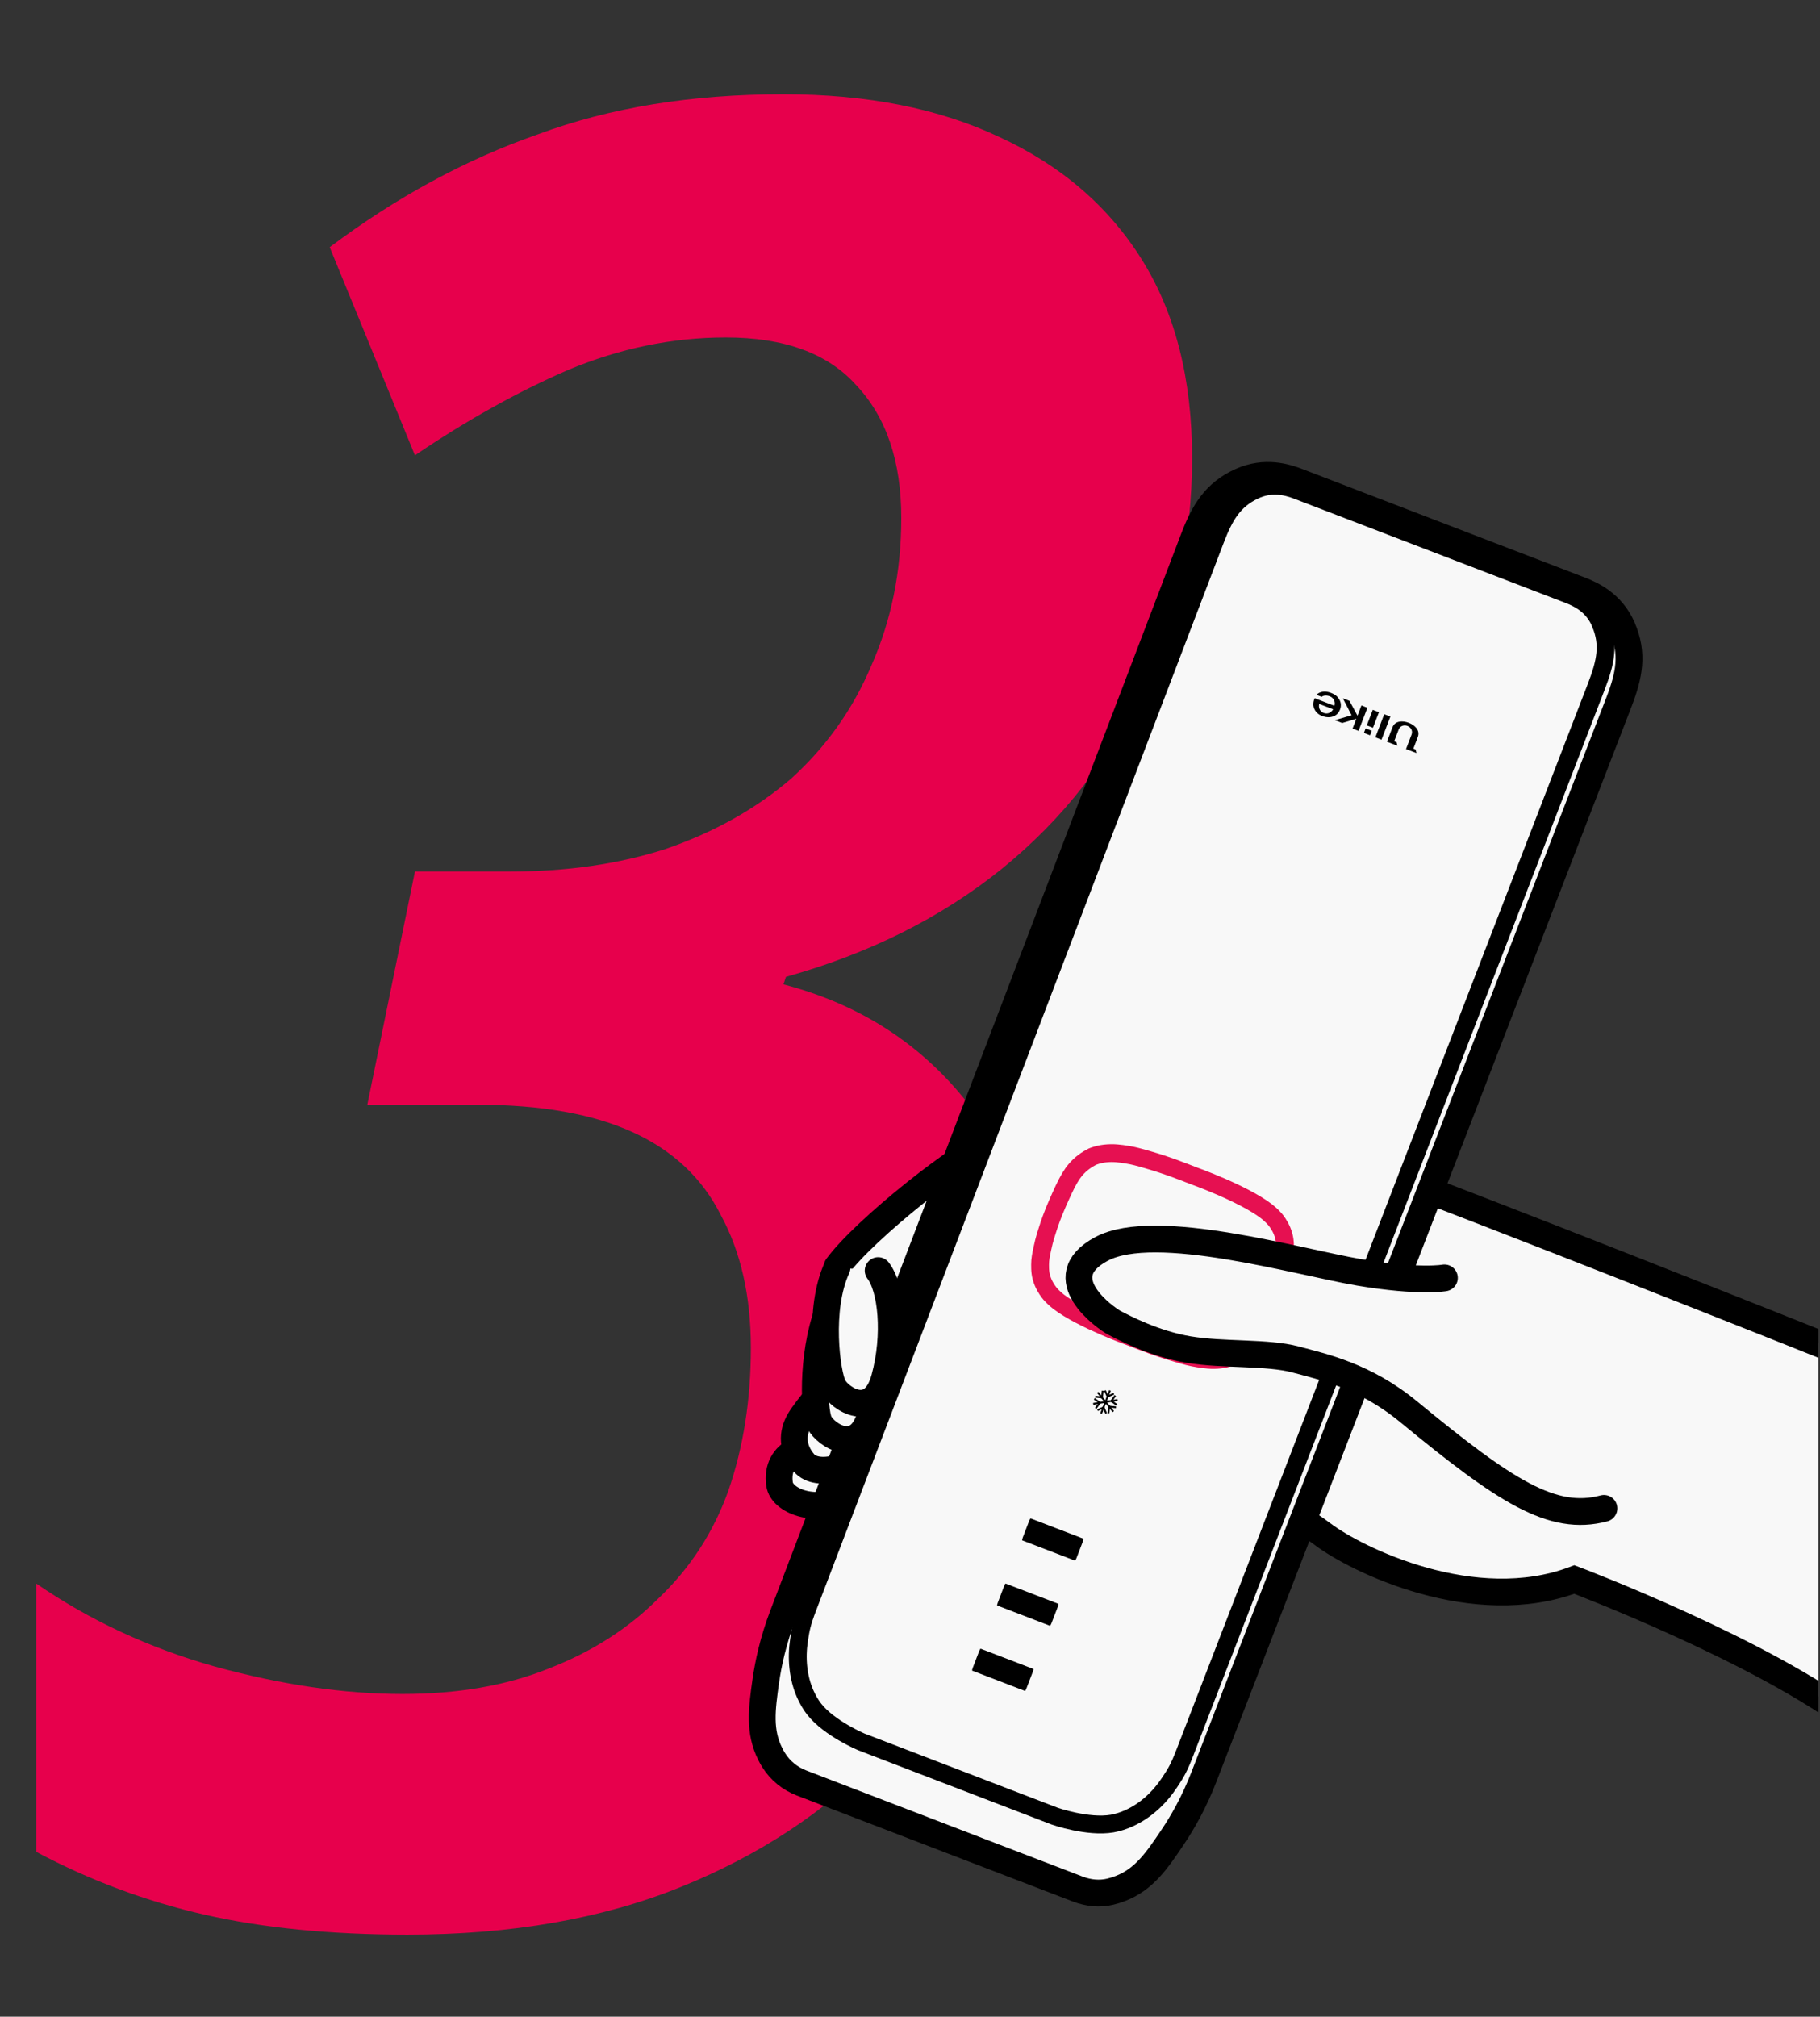 <svg xmlns="http://www.w3.org/2000/svg" fill="none" viewBox="0 0 102 113" height="113" width="102">
<rect x="0" y="0" width="102" height="113" fill="#333333" stroke="none"/>
<g clip-path="url(#clip0_1217_254)">
<path fill="#E7004C" d="M22.834 108.405C18.525 108.405 14.732 108.03 11.453 107.281C8.175 106.531 5.037 105.361 2.04 103.768V88.735C5.037 90.796 8.363 92.341 12.015 93.372C15.762 94.402 19.274 94.917 22.553 94.917C25.643 94.917 28.36 94.449 30.701 93.512C33.137 92.576 35.197 91.264 36.883 89.578C38.663 87.892 39.974 85.879 40.817 83.537C41.66 81.102 42.081 78.432 42.081 75.529C42.081 72.625 41.52 70.143 40.396 68.082C39.365 66.022 37.726 64.476 35.478 63.446C33.23 62.416 30.327 61.901 26.767 61.901H20.586L23.255 48.834H28.594C31.779 48.834 34.682 48.413 37.305 47.57C40.021 46.633 42.362 45.322 44.33 43.636C46.296 41.856 47.795 39.749 48.825 37.314C49.949 34.785 50.511 32.022 50.511 29.025C50.511 25.84 49.668 23.358 47.982 21.578C46.39 19.799 43.955 18.909 40.677 18.909C37.679 18.909 34.729 19.518 31.825 20.735C29.015 21.953 26.159 23.545 23.255 25.512L18.478 13.851C22.225 11.041 26.112 8.934 30.139 7.529C34.167 6.03 38.757 5.281 43.908 5.281C48.591 5.281 52.619 6.077 55.991 7.669C59.456 9.261 62.126 11.556 63.999 14.553C65.872 17.551 66.809 21.25 66.809 25.653C66.809 30.242 65.872 34.551 63.999 38.578C62.219 42.512 59.597 45.884 56.131 48.694C52.759 51.41 48.732 53.424 44.048 54.735L43.908 55.157C48.217 56.281 51.682 58.529 54.305 61.901C57.021 65.179 58.379 69.581 58.379 75.107C58.379 79.603 57.63 83.865 56.131 87.892C54.633 91.826 52.338 95.339 49.247 98.43C46.25 101.52 42.55 103.956 38.148 105.735C33.745 107.515 28.641 108.405 22.834 108.405Z"></path>
<path fill="#F8F8F8" d="M55.974 63.738C54.044 64.421 48.416 68.915 46.918 70.979L74.122 85.961C76.028 87.403 82.609 90.62 88.232 88.504C88.232 88.504 98.854 92.514 104.087 96.567L114.43 80.305C111.533 79.076 71.118 62.897 68.182 62.421C65.246 61.945 57.909 63.057 55.974 63.738Z"></path>
<path stroke-linecap="round" stroke-miterlimit="10" stroke-width="1.5" stroke="black" d="M46.918 70.979C48.416 68.915 54.044 64.421 55.974 63.738C57.909 63.057 65.246 61.945 68.182 62.421C71.118 62.897 111.533 79.076 114.43 80.305M104.087 96.567C98.854 92.514 88.232 88.504 88.232 88.504C82.609 90.62 76.028 87.403 74.122 85.961C72.215 84.519 67.062 81.717 67.062 81.717"></path>
<path stroke-linecap="round" stroke-miterlimit="10" stroke-width="1.5" stroke="black" fill="#F8F8F8" d="M47.017 80.437C47.017 80.437 45.234 80.957 44.596 81.292C43.958 81.628 43.558 82.243 43.69 83.164C43.822 84.085 45.644 84.82 47.324 83.983C49.005 83.146 49.441 83.47 49.441 83.47L49.005 81.299L47.017 80.437Z"></path>
<path stroke-linecap="round" stroke-miterlimit="10" stroke-width="1.5" stroke="black" fill="#F8F8F8" d="M46.655 77.267C46.655 77.267 45.229 78.868 44.809 79.586C44.387 80.306 44.372 81.151 45.06 81.972C45.751 82.795 47.984 82.397 49.12 80.551C50.256 78.704 50.88 78.752 50.88 78.752L49.125 76.894L46.655 77.267Z"></path>
<path stroke-linejoin="round" stroke-linecap="round" stroke-miterlimit="10" stroke-width="1.5" stroke="black" fill="#F8F8F8" d="M90.918 35.161C90.319 33.813 89.204 33.31 88.552 33.06L72.723 26.983C72.074 26.733 70.905 26.359 69.558 26.96C68.093 27.613 67.459 28.703 66.901 30.167C59.232 50.263 51.564 70.359 43.892 90.454C43.316 91.954 43.054 93.25 42.921 94.167C42.691 95.785 42.533 97.014 43.167 98.281C43.228 98.407 43.297 98.524 43.365 98.632C43.729 99.215 44.283 99.659 44.925 99.906L60.409 105.85C60.99 106.073 61.626 106.141 62.231 105.993C62.413 105.949 62.599 105.891 62.793 105.816C64.114 105.304 64.819 104.284 65.729 102.924C66.248 102.154 66.917 101.012 67.492 99.514C75.243 79.45 82.993 59.385 90.74 39.32C91.301 37.857 91.563 36.624 90.912 35.158L90.918 35.161Z"></path>
<path stroke-linecap="round" stroke-miterlimit="10" stroke="black" fill="#F8F8F8" d="M89.708 34.941C89.297 33.952 88.523 33.548 87.896 33.307L72.725 27.483C72.098 27.242 71.253 27.024 70.286 27.484C69.135 28.032 68.628 28.885 68.101 30.267L45.267 90.073C44.938 90.931 44.878 91.263 44.782 91.884C44.625 92.916 44.717 93.975 45.126 94.909C45.257 95.203 45.42 95.499 45.626 95.763C46.482 96.852 48.279 97.605 48.279 97.605L59.131 101.771C59.131 101.771 60.969 102.41 62.335 102.178C62.665 102.119 62.987 102.011 63.278 101.878C64.207 101.458 64.983 100.735 65.558 99.861C65.906 99.336 66.079 99.052 66.41 98.19L89.465 38.469C89.996 37.089 90.192 36.12 89.704 34.94L89.708 34.941Z"></path>
<path fill="black" d="M60.716 86.215L57.763 85.081C57.748 85.075 57.709 85.139 57.676 85.224L57.322 86.146C57.29 86.231 57.276 86.305 57.291 86.311L60.244 87.444C60.259 87.45 60.298 87.386 60.331 87.301L60.685 86.379C60.717 86.294 60.731 86.221 60.716 86.215Z"></path>
<path fill="black" d="M59.315 89.865L56.361 88.731C56.346 88.725 56.307 88.789 56.275 88.874L55.921 89.796C55.888 89.881 55.874 89.955 55.889 89.96L58.842 91.094C58.858 91.1 58.896 91.036 58.929 90.951L59.283 90.029C59.315 89.944 59.33 89.871 59.315 89.865Z"></path>
<path fill="black" d="M57.913 93.515L54.96 92.381C54.945 92.375 54.906 92.439 54.873 92.524L54.519 93.447C54.487 93.531 54.472 93.605 54.488 93.611L57.441 94.745C57.456 94.751 57.495 94.686 57.527 94.601L57.881 93.679C57.914 93.594 57.928 93.521 57.913 93.515Z"></path>
<path stroke-miterlimit="10" stroke="#E61051" d="M71.605 71.893C71.774 71.392 71.856 71.016 71.887 70.863C71.972 70.457 72.015 70.254 72.017 69.953C72.017 69.666 72.015 69.356 71.847 68.958C71.706 68.629 71.523 68.402 71.473 68.34C71.473 68.34 71.27 68.093 70.979 67.871C69.653 66.856 66.853 65.864 66.853 65.864C66.853 65.864 66.189 65.601 65.721 65.433C65.049 65.195 64.553 65.047 64.352 64.99C63.816 64.835 63.547 64.759 63.163 64.698C62.794 64.639 62.402 64.579 61.93 64.633C61.541 64.679 61.289 64.783 61.22 64.811C61.097 64.874 60.919 64.97 60.725 65.119C60.079 65.608 59.803 66.216 59.282 67.389C58.983 68.066 58.818 68.556 58.702 68.919C58.649 69.079 58.524 69.455 58.421 69.948C58.335 70.355 58.292 70.558 58.29 70.859C58.29 71.145 58.292 71.456 58.461 71.854C58.601 72.182 58.784 72.41 58.835 72.472C58.835 72.472 59.038 72.719 59.329 72.94C60.655 73.955 63.455 74.948 63.455 74.948C63.455 74.948 64.118 75.21 64.586 75.378C65.259 75.617 65.755 75.764 65.956 75.822C66.492 75.977 66.76 76.052 67.144 76.114C67.513 76.173 67.906 76.233 68.377 76.179C68.767 76.132 69.018 76.029 69.088 76.001C69.088 76.001 69.359 75.885 69.582 75.692C70.604 74.818 71.291 72.733 71.291 72.733C71.291 72.733 71.49 72.244 71.604 71.896L71.605 71.893Z"></path>
<path fill="black" d="M62.246 77.923L62.171 77.894C62.165 77.892 62.159 77.895 62.157 77.9L61.667 79.175C61.665 79.181 61.668 79.187 61.673 79.19L61.748 79.219C61.754 79.221 61.761 79.218 61.763 79.212L62.252 77.937C62.254 77.932 62.252 77.925 62.246 77.923Z"></path>
<path fill="black" d="M61.962 77.896L61.888 77.929C61.883 77.931 61.88 77.938 61.883 77.944L62.046 78.312C62.049 78.317 62.055 78.32 62.061 78.317L62.134 78.284C62.14 78.282 62.142 78.275 62.14 78.27L61.976 77.902C61.974 77.896 61.968 77.894 61.962 77.896Z"></path>
<path fill="black" d="M62.02 78.231L62.053 78.304C62.055 78.31 62.062 78.312 62.067 78.31L62.435 78.146C62.441 78.143 62.443 78.137 62.441 78.131L62.408 78.058C62.405 78.052 62.399 78.05 62.393 78.052L62.026 78.216C62.02 78.219 62.017 78.225 62.02 78.231Z"></path>
<path fill="black" d="M61.912 78.879L61.879 78.805C61.876 78.799 61.87 78.797 61.864 78.799L61.496 78.964C61.491 78.966 61.489 78.972 61.491 78.978L61.524 79.052C61.526 79.057 61.533 79.06 61.538 79.057L61.906 78.893C61.911 78.891 61.914 78.884 61.912 78.879Z"></path>
<path fill="black" d="M61.958 79.212L62.032 79.18C62.037 79.177 62.04 79.171 62.037 79.165L61.874 78.797C61.871 78.791 61.865 78.789 61.859 78.791L61.786 78.824C61.78 78.827 61.778 78.833 61.78 78.839L61.944 79.207C61.946 79.212 61.953 79.215 61.958 79.212Z"></path>
<path fill="black" d="M61.554 77.992L61.491 78.043C61.486 78.047 61.486 78.053 61.489 78.058L62.347 79.119C62.351 79.124 62.358 79.125 62.363 79.121L62.425 79.07C62.43 79.066 62.431 79.059 62.427 79.055L61.569 77.994C61.565 77.989 61.558 77.988 61.554 77.992Z"></path>
<path fill="black" d="M61.391 78.221L61.383 78.301C61.382 78.307 61.386 78.312 61.392 78.313L61.793 78.355C61.799 78.356 61.804 78.352 61.805 78.345L61.813 78.265C61.814 78.259 61.81 78.254 61.804 78.253L61.403 78.211C61.397 78.21 61.392 78.215 61.391 78.221Z"></path>
<path fill="black" d="M61.717 78.34L61.797 78.349C61.803 78.349 61.808 78.345 61.809 78.339L61.851 77.938C61.852 77.932 61.847 77.927 61.841 77.926L61.761 77.918C61.755 77.917 61.749 77.922 61.749 77.928L61.707 78.328C61.706 78.334 61.71 78.34 61.717 78.34Z"></path>
<path fill="black" d="M62.211 78.764L62.131 78.755C62.125 78.755 62.119 78.759 62.119 78.765L62.077 79.166C62.076 79.172 62.08 79.177 62.086 79.178L62.166 79.186C62.172 79.187 62.178 79.182 62.178 79.176L62.221 78.776C62.221 78.77 62.217 78.764 62.211 78.764Z"></path>
<path fill="black" d="M62.542 78.894L62.55 78.814C62.551 78.808 62.547 78.802 62.541 78.802L62.14 78.76C62.134 78.759 62.129 78.764 62.128 78.77L62.12 78.85C62.119 78.856 62.123 78.861 62.13 78.862L62.53 78.904C62.536 78.904 62.541 78.9 62.542 78.894Z"></path>
<path fill="black" d="M61.261 78.621L61.274 78.7C61.275 78.706 61.281 78.71 61.286 78.71L62.634 78.496C62.64 78.495 62.644 78.489 62.643 78.483L62.631 78.403C62.63 78.397 62.624 78.393 62.618 78.394L61.27 78.608C61.264 78.609 61.261 78.615 61.261 78.621Z"></path>
<path fill="black" d="M61.377 78.889L61.442 78.936C61.447 78.94 61.454 78.939 61.457 78.934L61.694 78.608C61.698 78.603 61.697 78.596 61.692 78.593L61.627 78.545C61.622 78.542 61.615 78.543 61.611 78.548L61.374 78.874C61.371 78.879 61.372 78.885 61.377 78.889Z"></path>
<path fill="black" d="M61.651 78.659L61.699 78.593C61.702 78.588 61.701 78.582 61.696 78.578L61.371 78.341C61.366 78.338 61.359 78.339 61.355 78.344L61.308 78.409C61.304 78.414 61.306 78.421 61.31 78.424L61.636 78.661C61.641 78.665 61.648 78.663 61.651 78.659Z"></path>
<path fill="black" d="M62.268 78.438L62.221 78.503C62.217 78.508 62.218 78.514 62.223 78.518L62.549 78.755C62.554 78.758 62.561 78.757 62.564 78.752L62.612 78.687C62.615 78.682 62.614 78.676 62.609 78.672L62.283 78.435C62.279 78.432 62.272 78.433 62.268 78.438Z"></path>
<path fill="black" d="M62.536 78.222L62.471 78.174C62.466 78.171 62.459 78.172 62.456 78.177L62.219 78.503C62.216 78.507 62.217 78.514 62.222 78.518L62.287 78.565C62.292 78.569 62.299 78.568 62.302 78.563L62.539 78.237C62.542 78.232 62.541 78.225 62.536 78.222Z"></path>
<path fill="black" d="M77.281 39.906L76.936 39.773L76.601 40.645L76.946 40.777L77.281 39.906Z"></path>
<path fill="black" d="M77.923 40.152L77.578 40.019L77.08 41.315L77.425 41.447L77.923 40.152Z"></path>
<path fill="black" d="M76.881 40.948L76.535 40.816L76.438 41.068L76.784 41.201L76.881 40.948Z"></path>
<path fill="black" d="M74.822 40.35L74.819 40.357L75.222 40.511L76.014 40.274L75.803 40.825L76.138 40.953L76.635 39.658L76.3 39.529L76.08 40.103L75.631 39.272L75.266 39.132L75.263 39.139L75.749 40.078L74.822 40.35Z"></path>
<path fill="black" d="M78.258 41.583L78.135 41.536L78.389 40.876C78.47 40.664 78.696 40.606 78.881 40.677C79.065 40.747 79.191 40.941 79.113 41.154L78.799 41.971L79.386 42.196L79.335 41.992L79.212 41.945L79.46 41.299C79.606 40.92 79.295 40.628 78.952 40.5C78.611 40.369 78.184 40.378 78.04 40.754L77.73 41.56L78.318 41.786L78.267 41.582L78.258 41.583Z"></path>
<path fill="black" d="M73.667 39.737C73.749 39.91 73.913 40.056 74.11 40.123C74.34 40.208 74.562 40.211 74.75 40.13C74.918 40.061 75.036 39.926 75.1 39.758C75.175 39.564 75.162 39.354 75.049 39.178C74.942 39.007 74.823 38.911 74.597 38.824C74.532 38.799 74.476 38.782 74.418 38.771C74.131 38.712 73.906 38.798 73.779 38.934L74.073 39.046C74.15 38.978 74.319 38.937 74.531 39.018C74.766 39.108 74.85 39.349 74.786 39.547L73.68 39.123C73.581 39.348 73.582 39.56 73.665 39.733L73.667 39.737ZM74.711 39.742L74.706 39.756C74.614 39.913 74.417 40.037 74.182 39.947C73.946 39.856 73.891 39.612 73.934 39.46L73.939 39.446L74.711 39.742Z"></path>
<path fill="#F8F8F8" d="M80.951 71.602C80.951 71.602 79.586 71.862 76.191 71.296C72.794 70.725 64.752 68.367 61.731 69.98C58.71 71.593 61.994 73.877 62.456 74.121C62.92 74.362 64.689 75.304 66.625 75.62C68.563 75.941 71.04 75.754 72.596 76.171C74.151 76.588 76.496 77.084 78.945 79.103C84.36 83.559 87 85.286 89.892 84.518"></path>
<path stroke-linecap="round" stroke-miterlimit="10" stroke-width="1.5" stroke="black" d="M80.951 71.602C80.951 71.602 79.586 71.862 76.191 71.296C72.794 70.725 64.752 68.367 61.731 69.98C58.71 71.593 61.994 73.877 62.456 74.121C62.92 74.362 64.689 75.304 66.625 75.62C68.563 75.941 71.04 75.754 72.596 76.171C74.151 76.588 76.496 77.084 78.945 79.103C84.36 83.559 87 85.286 89.892 84.518"></path>
<path fill="#F8F8F8" d="M46.589 73.03C45.516 75.347 45.561 79.004 45.922 79.707C46.279 80.409 48.141 81.661 48.798 79.246C49.455 76.832 49.19 74.205 48.436 73.229"></path>
<path stroke-linecap="round" stroke-miterlimit="10" stroke-width="1.5" stroke="black" d="M46.589 73.03C45.516 75.347 45.561 79.004 45.922 79.707C46.279 80.409 48.141 81.661 48.798 79.246C49.455 76.832 49.19 74.205 48.436 73.229"></path>
<path fill="#F8F8F8" d="M46.911 71.028C45.837 73.345 46.342 76.97 46.699 77.672C47.056 78.374 48.919 79.626 49.575 77.212C50.232 74.797 49.967 72.17 49.214 71.194"></path>
<path stroke-linecap="round" stroke-miterlimit="10" stroke-width="1.5" stroke="black" d="M46.911 71.028C45.837 73.345 46.342 76.97 46.699 77.672C47.056 78.374 48.919 79.626 49.575 77.212C50.232 74.797 49.967 72.17 49.214 71.194"></path>
</g>
<defs>
<clipPath id="clip0_1217_254">
<rect transform="translate(0.491)" fill="white" height="112.397" width="101.42"></rect>
</clipPath>
</defs>
</svg>
